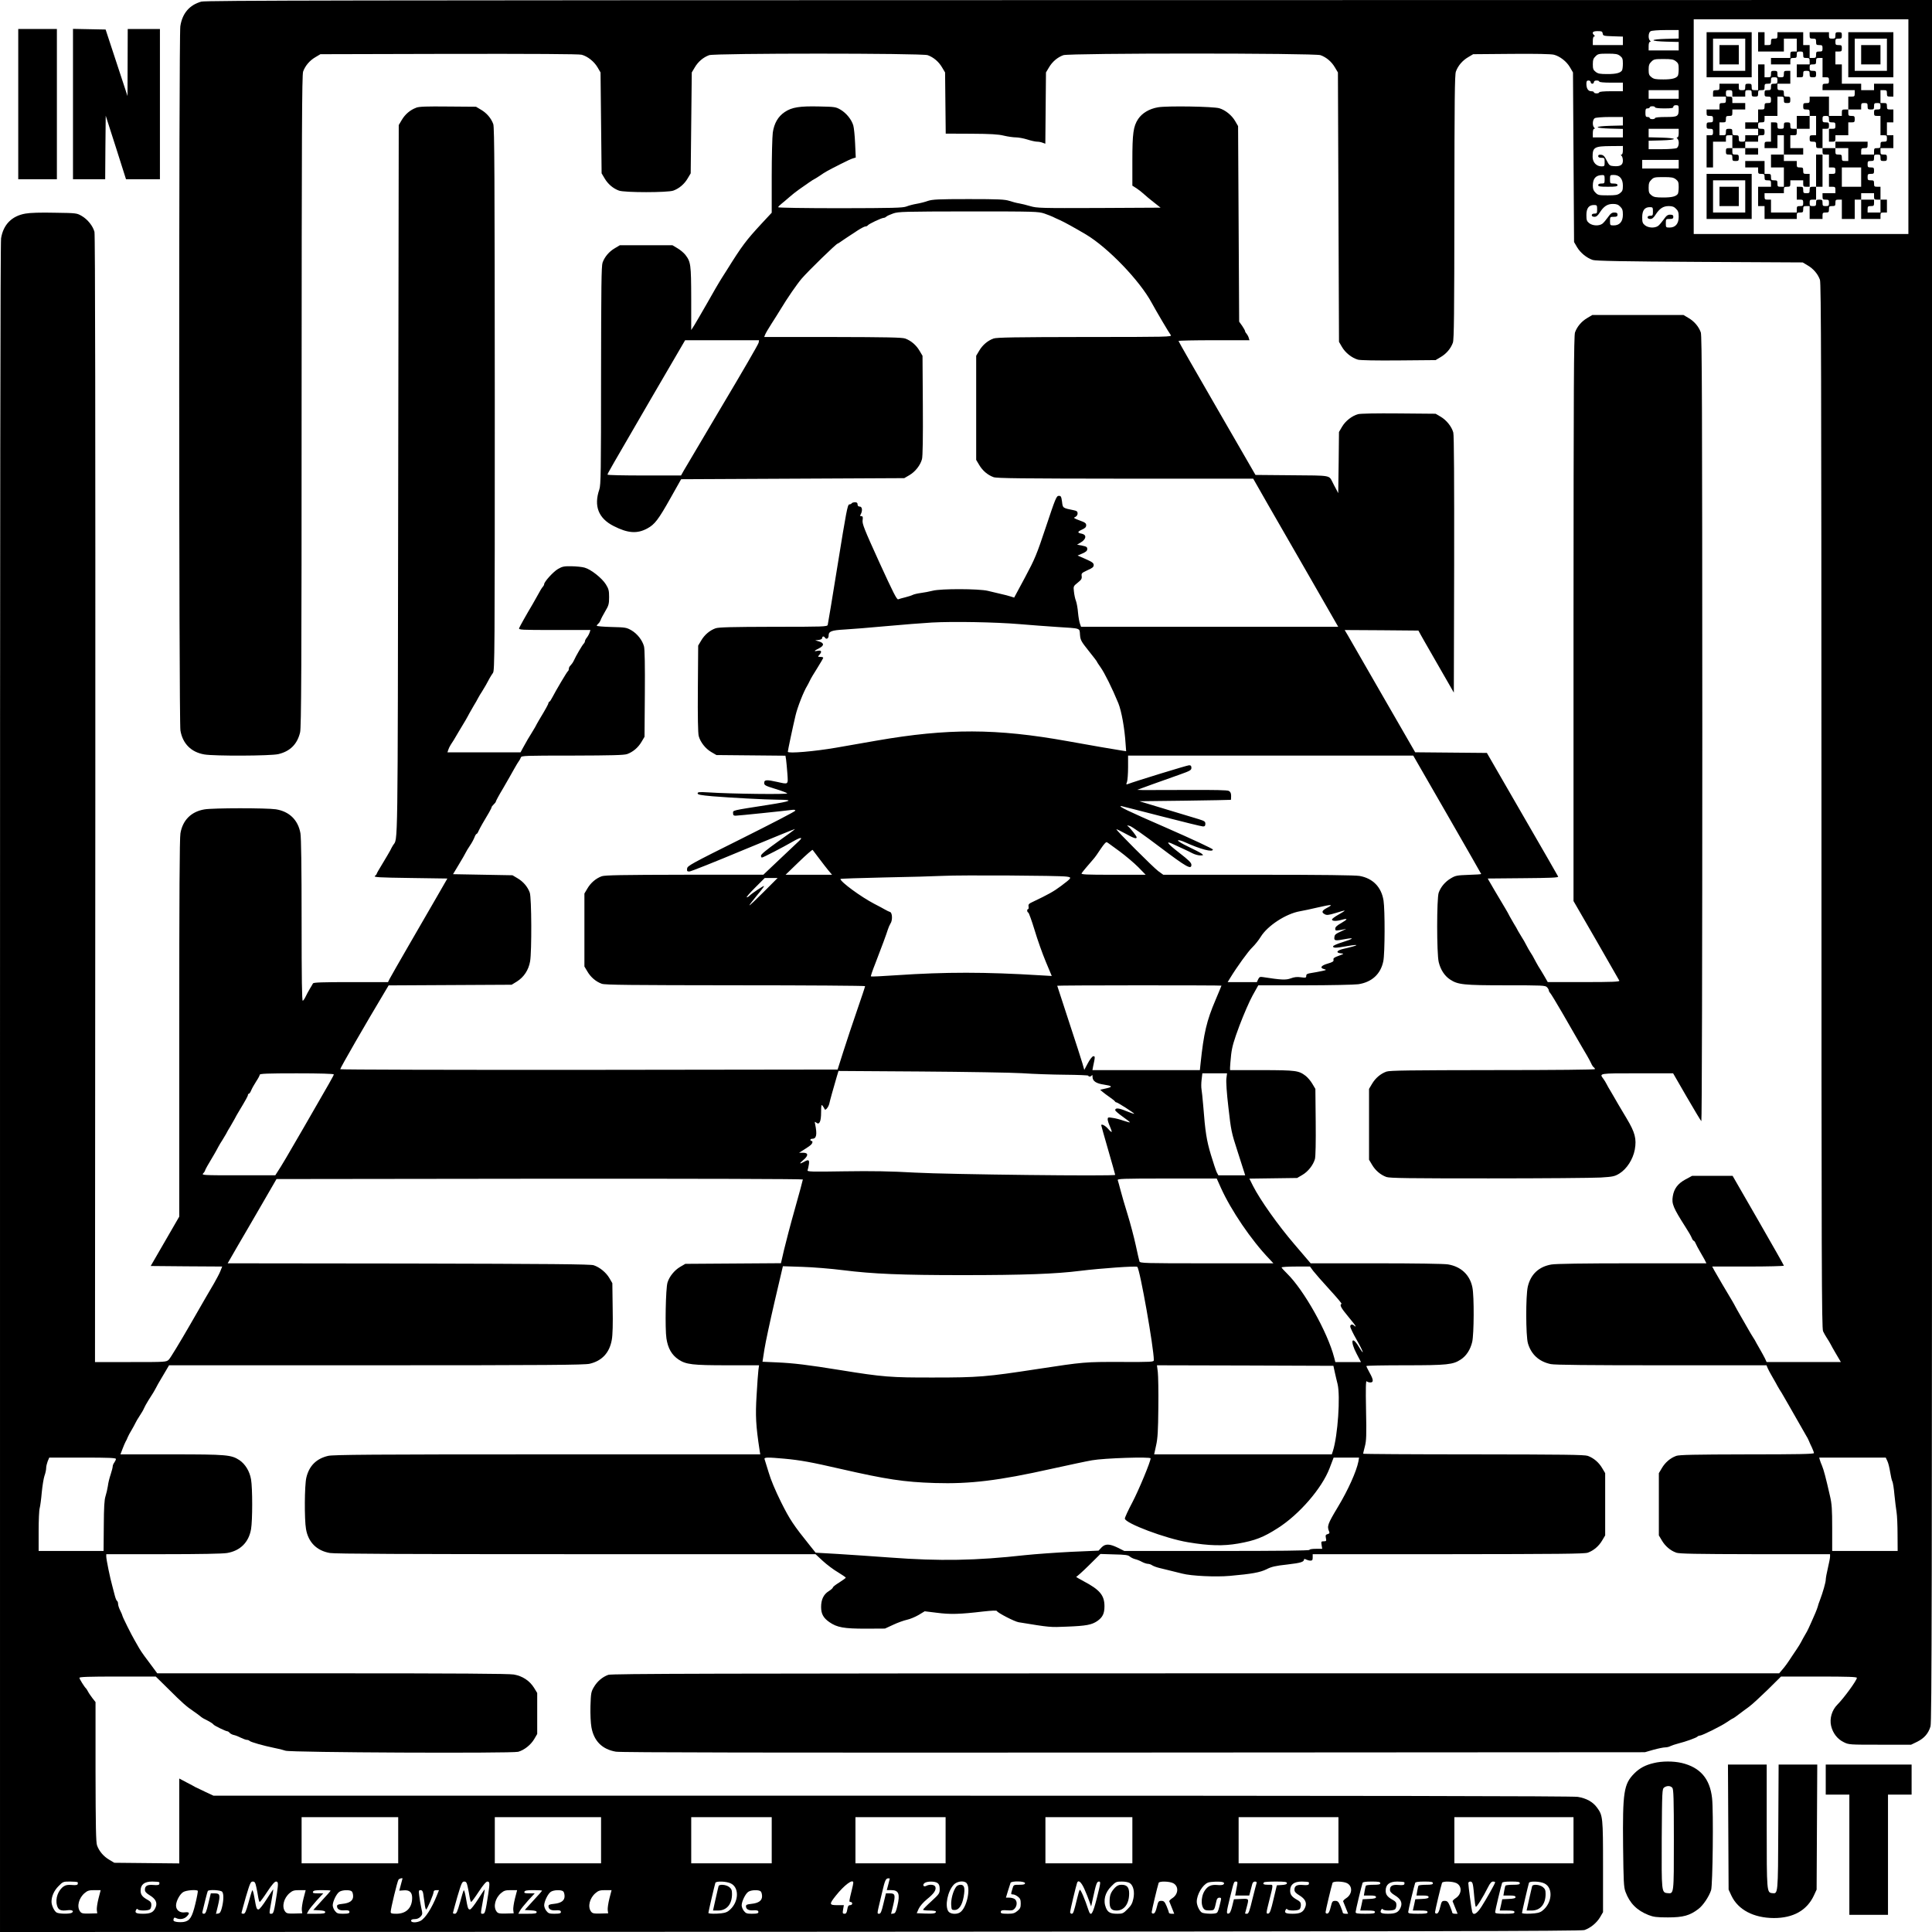 <?xml version="1.0" standalone="no"?>
<!DOCTYPE svg PUBLIC "-//W3C//DTD SVG 20010904//EN"
 "http://www.w3.org/TR/2001/REC-SVG-20010904/DTD/svg10.dtd">
<svg version="1.0" xmlns="http://www.w3.org/2000/svg"
 width="1800pt" height="1800pt" viewBox="0 0 1800 1800"
 preserveAspectRatio="xMidYMid meet">
<g transform="translate(0,1800) scale(0.1,-0.1)"
fill="#000000" stroke="none">
<path d="M1876 17985 c-111 -31 -178 -110 -196 -230 -14 -102 -14 -6477 1
-6561 21 -123 100 -202 223 -223 93 -16 616 -14 689 3 110 26 177 93 203 203
11 48 14 576 14 3088 1 2505 3 3037 14 3068 20 55 61 103 114 134 l47 28 1198
3 c786 1 1212 -1 1236 -8 56 -15 116 -63 148 -117 l28 -48 5 -470 5 -470 28
-47 c31 -53 79 -94 134 -114 53 -19 453 -19 506 0 55 20 103 61 134 114 l28
47 5 470 5 470 28 47 c31 53 79 94 134 114 56 19 1980 19 2036 0 55 -20 103
-61 134 -114 l28 -47 3 -285 3 -285 237 -1 c182 -1 253 -5 305 -18 38 -9 88
-16 112 -16 24 0 72 -9 107 -20 34 -11 75 -20 90 -20 15 0 38 -4 52 -10 l25
-9 3 332 3 332 28 47 c31 53 79 94 134 114 56 20 2340 20 2396 0 55 -20 103
-61 134 -114 l28 -47 5 -1255 5 -1255 28 -48 c32 -55 93 -102 149 -118 24 -6
165 -9 381 -7 l342 3 47 28 c53 31 94 79 114 134 11 31 13 267 14 1263 1 996
3 1232 14 1263 20 55 61 103 114 134 l47 28 357 3 c227 2 372 -1 396 -8 56
-15 117 -62 149 -117 l28 -48 5 -790 5 -790 28 -48 c31 -52 89 -100 146 -119
27 -9 278 -14 996 -18 l960 -5 47 -28 c53 -31 94 -79 114 -134 11 -32 13 -864
14 -4901 0 -4298 2 -4866 15 -4895 8 -18 24 -45 35 -62 11 -16 27 -43 36 -60
8 -16 26 -48 39 -70 13 -22 31 -52 40 -68 l16 -27 -346 0 -346 0 -15 33 c-9
17 -26 50 -39 72 -13 22 -31 54 -40 70 -8 17 -24 44 -35 60 -11 17 -27 44 -37
62 -10 18 -41 72 -69 120 -28 48 -54 95 -58 103 -4 8 -17 32 -29 52 -52 86
-144 243 -164 279 l-21 39 334 0 c184 0 334 4 334 8 0 4 -108 194 -239 422
l-239 415 -189 0 -188 0 -63 -34 c-70 -38 -106 -86 -117 -156 -12 -71 3 -106
120 -290 25 -38 50 -82 56 -97 6 -16 15 -28 19 -28 4 0 13 -12 19 -27 7 -16
23 -46 36 -68 13 -22 33 -57 44 -77 l19 -38 -691 0 c-455 0 -712 -4 -753 -11
-117 -20 -193 -91 -220 -206 -20 -86 -19 -457 1 -528 31 -105 104 -171 213
-194 36 -8 359 -11 1032 -11 l978 0 11 -27 c7 -16 23 -46 36 -68 13 -22 31
-53 40 -70 8 -16 23 -42 32 -57 10 -14 33 -53 51 -85 18 -32 37 -65 42 -73 5
-8 41 -71 80 -140 39 -69 75 -132 80 -140 6 -8 15 -26 21 -40 5 -14 19 -43 30
-66 10 -22 19 -46 19 -52 0 -9 -150 -12 -622 -12 -494 -1 -631 -4 -661 -14
-55 -20 -103 -61 -134 -114 l-28 -47 0 -290 0 -290 28 -47 c31 -53 79 -94 134
-114 30 -10 179 -13 736 -14 l697 0 0 -22 c0 -13 -9 -60 -20 -106 -11 -46 -20
-95 -20 -109 0 -25 -27 -119 -55 -193 -8 -19 -17 -46 -20 -60 -7 -24 -30 -80
-60 -145 -8 -16 -19 -41 -25 -55 -6 -14 -21 -43 -35 -65 -13 -22 -28 -50 -34
-62 -6 -12 -25 -44 -43 -70 -18 -27 -37 -56 -43 -64 -38 -59 -66 -98 -91 -126
l-28 -33 -5436 0 c-4514 -1 -5441 -3 -5473 -14 -55 -20 -103 -61 -134 -114
-26 -44 -28 -56 -32 -177 -2 -74 2 -159 9 -197 23 -129 100 -206 228 -228 49
-8 1377 -10 4827 -8 l4760 3 80 23 c44 12 93 22 108 22 16 0 38 5 50 12 12 6
45 17 72 24 72 18 168 53 179 64 6 6 16 10 24 10 20 0 201 90 254 127 26 18
50 33 53 33 3 0 28 17 55 38 27 20 70 53 97 72 26 19 103 90 172 157 l124 123
354 0 c267 0 353 -3 353 -12 0 -23 -121 -189 -182 -250 -51 -51 -74 -130 -58
-198 16 -68 59 -123 117 -151 47 -24 53 -24 338 -24 l290 0 58 28 c65 33 103
76 123 143 12 41 14 1179 14 8066 l0 8018 -8037 -1 c-6732 -1 -8046 -3 -8087
-14z m15904 -1165 l0 -1000 -1000 0 -1000 0 0 1000 0 1000 1000 0 1000 0 0
-1000z m-2140 860 l0 -39 -117 -3 c-70 -2 -118 -7 -118 -13 0 -6 48 -11 118
-13 l117 -3 0 -39 0 -40 -140 0 -140 0 0 40 c0 24 5 40 12 40 9 0 9 3 0 12
-18 18 -15 75 6 87 9 6 72 11 140 11 l122 0 0 -40z m-708 8 c3 -22 8 -23 96
-26 l92 -3 0 -39 0 -40 -140 0 -140 0 0 40 c0 24 5 40 12 40 9 0 9 3 0 12 -25
25 -13 38 32 38 39 0 45 -3 48 -22z m162 -209 c22 -17 26 -28 26 -72 0 -29 -4
-57 -8 -63 -16 -24 -55 -34 -135 -34 -70 0 -89 3 -111 21 -22 17 -26 28 -26
70 0 40 5 55 25 74 22 23 32 25 113 25 75 0 93 -3 116 -21z m520 -50 c22 -17
26 -28 26 -72 0 -29 -4 -57 -8 -63 -16 -24 -55 -34 -135 -34 -70 0 -89 3 -111
21 -22 17 -26 28 -26 70 0 40 5 55 25 74 22 23 32 25 113 25 75 0 93 -3 116
-21z m-794 -194 c0 -8 7 -15 15 -15 8 0 15 7 15 15 0 9 9 15 25 15 14 0 25 -4
25 -10 0 -6 43 -10 110 -10 l110 0 0 -40 0 -40 -110 0 c-67 0 -110 -4 -110
-10 0 -5 -11 -10 -25 -10 -14 0 -25 5 -25 10 0 6 -11 10 -25 10 -28 0 -45 25
-45 69 0 24 4 31 20 31 11 0 20 -7 20 -15z m820 -115 l0 -40 -140 0 -140 0 0
40 0 40 140 0 140 0 0 -40z m0 -136 c0 -69 -9 -74 -120 -74 -60 0 -100 -4
-100 -10 0 -5 -11 -10 -25 -10 -14 0 -25 5 -25 10 0 6 -9 10 -20 10 -17 0 -20
7 -20 40 0 33 3 40 20 40 11 0 20 5 20 10 0 6 11 10 25 10 14 0 25 -4 25 -10
0 -6 35 -10 85 -10 69 0 85 3 85 15 0 9 9 15 25 15 22 0 25 -4 25 -36z m-520
-114 l0 -39 -117 -3 c-70 -2 -118 -7 -118 -13 0 -6 48 -11 118 -13 l117 -3 0
-39 0 -40 -140 0 -140 0 0 40 c0 24 5 40 12 40 9 0 9 3 0 12 -18 18 -15 75 6
87 9 6 72 11 140 11 l122 0 0 -40z m520 -110 c0 -24 -5 -40 -12 -40 -9 0 -9
-3 0 -12 20 -20 15 -76 -7 -88 -11 -5 -74 -10 -140 -10 l-121 0 0 40 0 39 118
3 c69 2 117 7 117 13 0 6 -48 11 -117 13 l-118 3 0 39 0 40 140 0 140 0 0 -40z
m-520 -160 c0 -24 -5 -40 -12 -40 -9 0 -9 -3 0 -12 7 -7 12 -27 12 -45 0 -40
-24 -55 -83 -51 -39 3 -44 6 -68 53 -19 39 -31 51 -52 53 -19 2 -27 -1 -27
-12 0 -11 9 -16 30 -16 28 0 30 -2 30 -40 0 -38 -2 -40 -29 -40 -47 0 -82 37
-83 86 -1 92 16 102 170 103 l112 1 0 -40z m520 -130 l0 -40 -170 0 -170 0 0
40 0 40 170 0 170 0 0 -40z m-690 -140 c0 -38 -2 -40 -30 -40 -20 0 -30 -5
-30 -15 0 -12 17 -15 90 -15 73 0 90 3 90 15 0 10 -11 15 -35 15 -34 0 -35 1
-35 40 0 39 1 40 35 40 54 0 85 -36 85 -99 0 -42 -4 -53 -26 -70 -23 -18 -41
-21 -116 -21 -81 0 -91 2 -113 25 -19 18 -25 35 -25 65 0 67 27 98 88 99 19 1
22 -4 22 -39z m664 -1 c22 -17 26 -28 26 -72 0 -29 -4 -57 -8 -63 -16 -24 -55
-34 -135 -34 -70 0 -89 3 -111 21 -22 17 -26 28 -26 70 0 40 5 55 25 74 22 23
32 25 113 25 75 0 93 -3 116 -21z m-519 -254 c20 -19 25 -34 25 -75 0 -64 -30
-100 -85 -100 -34 0 -35 1 -35 40 0 39 1 40 35 40 28 0 35 4 35 20 0 15 -7 20
-30 20 -23 0 -35 -9 -60 -45 -17 -24 -40 -51 -52 -60 -32 -22 -90 -19 -122 6
-22 18 -26 28 -26 75 0 64 23 94 70 94 28 0 30 -2 30 -40 0 -36 -2 -40 -25
-40 -16 0 -25 -6 -25 -15 0 -9 9 -15 25 -15 18 0 31 11 49 39 37 58 71 81 123
81 33 0 50 -6 68 -25z m520 -20 c20 -19 25 -34 25 -75 0 -64 -30 -100 -85
-100 -34 0 -35 1 -35 40 0 39 1 40 35 40 28 0 35 4 35 20 0 15 -7 20 -30 20
-23 0 -35 -9 -60 -45 -17 -24 -40 -51 -52 -60 -32 -22 -90 -19 -122 6 -22 18
-26 28 -26 75 0 64 23 94 70 94 28 0 30 -2 30 -40 0 -36 -2 -40 -25 -40 -16 0
-25 -6 -25 -15 0 -9 9 -15 25 -15 18 0 31 11 49 39 37 58 71 81 123 81 33 0
50 -6 68 -25z m1969 -11667 c9 -18 20 -64 26 -102 6 -38 15 -77 20 -87 6 -9
15 -66 20 -126 6 -59 15 -133 20 -163 5 -30 9 -124 9 -207 l1 -153 -305 0
-305 0 0 211 c0 178 -3 227 -21 303 -38 168 -58 243 -74 281 -8 17 -16 40 -20
53 l-6 22 310 0 310 0 15 -32z"/>
<path d="M15900 17490 l0 -210 210 0 210 0 0 210 0 210 -210 0 -210 0 0 -210z
m360 0 l0 -150 -150 0 -150 0 0 150 0 150 150 0 150 0 0 -150z"/>
<path d="M16020 17490 l0 -90 90 0 90 0 0 90 0 90 -90 0 -90 0 0 -90z"/>
<path d="M16380 17610 l0 -90 120 0 120 0 0 60 0 60 60 0 60 0 0 -60 0 -60
-30 0 c-27 0 -30 -3 -30 -30 l0 -30 -90 0 -90 0 0 -30 0 -30 90 0 90 0 0 30
c0 27 3 30 30 30 27 0 30 3 30 30 0 27 3 30 30 30 27 0 30 -3 30 -30 0 -27 3
-30 30 -30 27 0 30 -3 30 -30 l0 -30 -60 0 -60 0 0 -60 0 -60 30 0 c27 0 30 3
30 30 0 27 3 30 30 30 27 0 30 -3 30 -30 0 -27 3 -30 30 -30 27 0 30 3 30 30
0 27 -3 30 -30 30 -27 0 -30 3 -30 30 0 27 3 30 30 30 27 0 30 3 30 30 0 27 3
30 30 30 l30 0 0 -90 0 -90 30 0 c27 0 30 -3 30 -30 0 -27 -3 -30 -30 -30 -27
0 -30 -3 -30 -30 l0 -30 150 0 150 0 0 -30 c0 -27 -3 -30 -30 -30 l-30 0 0
-60 0 -60 -30 0 c-27 0 -30 -3 -30 -30 l0 -30 -60 0 -60 0 0 90 0 90 -90 0
-90 0 0 -30 c0 -27 -3 -30 -30 -30 -27 0 -30 -3 -30 -30 0 -27 3 -30 30 -30
27 0 30 -3 30 -30 l0 -30 -60 0 -60 0 0 -60 0 -60 -30 0 c-27 0 -30 3 -30 30
0 27 -3 30 -30 30 -27 0 -30 -3 -30 -30 0 -27 -3 -30 -30 -30 -27 0 -30 3 -30
30 0 27 -3 30 -30 30 l-30 0 0 -90 0 -90 -30 0 c-27 0 -30 -3 -30 -30 l0 -30
60 0 60 0 0 60 0 60 30 0 30 0 0 -90 0 -90 -60 0 -60 0 0 -60 0 -60 60 0 60 0
0 -90 0 -90 -30 0 c-27 0 -30 3 -30 30 0 27 -3 30 -30 30 -27 0 -30 3 -30 30
0 27 -3 30 -30 30 l-30 0 0 60 0 60 -90 0 -90 0 0 -30 0 -30 60 0 60 0 0 -30
c0 -27 3 -30 30 -30 27 0 30 -3 30 -30 0 -27 3 -30 30 -30 27 0 30 -3 30 -30
l0 -30 -60 0 -60 0 0 -90 0 -90 30 0 30 0 0 -60 0 -60 150 0 150 0 0 30 c0 27
3 30 30 30 27 0 30 3 30 30 0 27 3 30 30 30 l30 0 0 -60 0 -60 60 0 60 0 0 30
c0 27 3 30 30 30 27 0 30 3 30 30 0 27 3 30 30 30 27 0 30 3 30 30 0 27 3 30
30 30 l30 0 0 -90 0 -90 60 0 60 0 0 90 0 90 30 0 30 0 0 -90 0 -90 90 0 90 0
0 30 c0 27 3 30 30 30 l30 0 0 60 0 60 -30 0 -30 0 0 60 0 60 -30 0 c-27 0
-30 3 -30 30 0 27 -3 30 -30 30 -27 0 -30 3 -30 30 0 27 3 30 30 30 27 0 30 3
30 30 0 27 -3 30 -30 30 -27 0 -30 3 -30 30 0 27 3 30 30 30 27 0 30 3 30 30
0 27 3 30 30 30 27 0 30 -3 30 -30 0 -27 3 -30 30 -30 27 0 30 3 30 30 0 27
-3 30 -30 30 -27 0 -30 3 -30 30 l0 30 60 0 60 0 0 60 0 60 -30 0 -30 0 0 60
0 60 30 0 30 0 0 60 0 60 -30 0 c-27 0 -30 3 -30 30 0 27 -3 30 -30 30 l-30 0
0 60 0 60 30 0 c27 0 30 -3 30 -30 0 -27 3 -30 30 -30 l30 0 0 60 0 60 -90 0
-90 0 0 -30 0 -30 -60 0 -60 0 0 30 0 30 -90 0 -90 0 0 90 0 90 -30 0 -30 0 0
60 0 60 30 0 c27 0 30 3 30 30 0 27 -3 30 -30 30 -27 0 -30 3 -30 30 0 27 3
30 30 30 27 0 30 3 30 30 0 27 -3 30 -30 30 -27 0 -30 -3 -30 -30 0 -27 -3
-30 -30 -30 -27 0 -30 3 -30 30 l0 30 -90 0 -90 0 0 -30 c0 -27 3 -30 30 -30
27 0 30 -3 30 -30 0 -27 3 -30 30 -30 27 0 30 -3 30 -30 0 -27 -3 -30 -30 -30
-27 0 -30 -3 -30 -30 0 -27 -3 -30 -30 -30 l-30 0 0 60 0 60 -30 0 -30 0 0 60
0 60 -120 0 -120 0 0 -30 c0 -27 -3 -30 -30 -30 -27 0 -30 -3 -30 -30 0 -27
-3 -30 -30 -30 l-30 0 0 60 0 60 -30 0 -30 0 0 -90z m1020 -600 c0 -27 3 -30
30 -30 27 0 30 3 30 30 0 27 3 30 30 30 27 0 30 -3 30 -30 0 -27 -3 -30 -30
-30 -27 0 -30 -3 -30 -30 0 -27 3 -30 30 -30 l30 0 0 -90 0 -90 30 0 c27 0 30
-3 30 -30 0 -27 -3 -30 -30 -30 -27 0 -30 -3 -30 -30 0 -27 -3 -30 -30 -30
-27 0 -30 -3 -30 -30 l0 -30 -60 0 -60 0 0 30 c0 27 3 30 30 30 27 0 30 3 30
30 l0 30 -150 0 -150 0 0 -30 0 -30 60 0 60 0 0 -60 0 -60 -30 0 c-27 0 -30 3
-30 30 0 27 -3 30 -30 30 -27 0 -30 3 -30 30 l0 30 -60 0 -60 0 0 -30 c0 -27
3 -30 30 -30 l30 0 0 -60 0 -60 30 0 c27 0 30 -3 30 -30 0 -27 -3 -30 -30 -30
l-30 0 0 -60 0 -60 30 0 c27 0 30 -3 30 -30 l0 -30 -60 0 -60 0 0 -30 c0 -27
3 -30 30 -30 27 0 30 -3 30 -30 0 -27 -3 -30 -30 -30 -27 0 -30 3 -30 30 0 27
-3 30 -30 30 -27 0 -30 -3 -30 -30 0 -27 -3 -30 -30 -30 -27 0 -30 3 -30 30 0
27 3 30 30 30 l30 0 0 60 0 60 -30 0 c-27 0 -30 -3 -30 -30 0 -27 -3 -30 -30
-30 -27 0 -30 3 -30 30 0 27 -3 30 -30 30 l-30 0 0 -60 0 -60 30 0 c27 0 30
-3 30 -30 0 -27 -3 -30 -30 -30 -27 0 -30 -3 -30 -30 l0 -30 -120 0 -120 0 0
60 0 60 -30 0 c-27 0 -30 3 -30 30 l0 30 90 0 90 0 0 30 c0 27 3 30 30 30 27
0 30 3 30 30 l0 30 60 0 60 0 0 -30 c0 -27 3 -30 30 -30 l30 0 0 60 0 60 -30
0 c-27 0 -30 3 -30 30 0 27 -3 30 -30 30 -27 0 -30 3 -30 30 l0 30 -60 0 -60
0 0 30 0 30 90 0 90 0 0 30 0 30 -60 0 -60 0 0 60 0 60 30 0 c27 0 30 3 30 30
l0 30 60 0 60 0 0 60 0 60 30 0 30 0 0 -90 0 -90 -30 0 c-27 0 -30 -3 -30 -30
0 -27 3 -30 30 -30 27 0 30 -3 30 -30 0 -27 3 -30 30 -30 l30 0 0 90 0 90 30
0 c27 0 30 3 30 30 0 27 -3 30 -30 30 -27 0 -30 3 -30 30 0 27 3 30 30 30 27
0 30 -3 30 -30 0 -27 3 -30 30 -30 27 0 30 -3 30 -30 0 -27 -3 -30 -30 -30
l-30 0 0 -60 0 -60 30 0 c27 0 30 3 30 30 l0 30 60 0 60 0 0 60 0 60 30 0 c27
0 30 3 30 30 0 27 -3 30 -30 30 -27 0 -30 3 -30 30 l0 30 60 0 60 0 0 30 c0
27 3 30 30 30 27 0 30 -3 30 -30z m-60 -660 l0 -90 -90 0 -90 0 0 90 0 90 90
0 90 0 0 -90z m120 -180 c0 -27 3 -30 30 -30 l30 0 0 -60 0 -60 -60 0 -60 0 0
30 c0 27 3 30 30 30 27 0 30 3 30 30 l0 30 -60 0 -60 0 0 30 0 30 60 0 60 0 0
-30z"/>
<path d="M16920 16410 l0 -150 30 0 30 0 0 150 0 150 -30 0 -30 0 0 -150z"/>
<path d="M17220 17490 l0 -210 210 0 210 0 0 210 0 210 -210 0 -210 0 0 -210z
m360 0 l0 -150 -150 0 -150 0 0 150 0 150 150 0 150 0 0 -150z"/>
<path d="M17340 17490 l0 -90 90 0 90 0 0 90 0 90 -90 0 -90 0 0 -90z"/>
<path d="M16380 17280 l0 -120 -30 0 c-27 0 -30 3 -30 30 0 27 -3 30 -30 30
-27 0 -30 -3 -30 -30 0 -27 -3 -30 -30 -30 -27 0 -30 3 -30 30 l0 30 -90 0
-90 0 0 -30 c0 -27 -3 -30 -30 -30 -27 0 -30 -3 -30 -30 l0 -30 60 0 60 0 0
-30 c0 -27 -3 -30 -30 -30 -27 0 -30 -3 -30 -30 l0 -30 -60 0 -60 0 0 -30 c0
-27 3 -30 30 -30 27 0 30 -3 30 -30 0 -27 -3 -30 -30 -30 -27 0 -30 -3 -30
-30 0 -27 3 -30 30 -30 27 0 30 -3 30 -30 0 -27 -3 -30 -30 -30 l-30 0 0 -150
0 -150 30 0 30 0 0 120 0 120 60 0 60 0 0 30 c0 27 3 30 30 30 l30 0 0 -60 0
-60 -30 0 c-27 0 -30 -3 -30 -30 0 -27 3 -30 30 -30 27 0 30 -3 30 -30 0 -27
3 -30 30 -30 27 0 30 3 30 30 0 27 -3 30 -30 30 -27 0 -30 3 -30 30 l0 30 60
0 60 0 0 -30 0 -30 60 0 60 0 0 30 0 30 -60 0 -60 0 0 30 0 30 60 0 60 0 0 30
c0 27 3 30 30 30 27 0 30 3 30 30 0 27 -3 30 -30 30 -27 0 -30 3 -30 30 0 27
3 30 30 30 27 0 30 3 30 30 l0 30 60 0 60 0 0 90 0 90 30 0 c27 0 30 -3 30
-30 0 -27 3 -30 30 -30 27 0 30 3 30 30 0 27 -3 30 -30 30 -27 0 -30 3 -30 30
0 27 -3 30 -30 30 -27 0 -30 3 -30 30 l0 30 60 0 60 0 0 60 0 60 -30 0 c-27 0
-30 -3 -30 -30 0 -27 -3 -30 -30 -30 -27 0 -30 3 -30 30 0 27 -3 30 -30 30
-27 0 -30 -3 -30 -30 0 -27 -3 -30 -30 -30 l-30 0 0 60 0 60 -30 0 -30 0 0
-120z m180 -30 c0 -27 -3 -30 -30 -30 -27 0 -30 -3 -30 -30 0 -27 -3 -30 -30
-30 -27 0 -30 -3 -30 -30 0 -27 3 -30 30 -30 27 0 30 -3 30 -30 0 -27 -3 -30
-30 -30 -27 0 -30 -3 -30 -30 0 -27 -3 -30 -30 -30 l-30 0 0 -60 0 -60 -60 0
-60 0 0 -30 0 -30 60 0 60 0 0 -30 0 -30 -60 0 -60 0 0 -30 c0 -27 -3 -30 -30
-30 -27 0 -30 3 -30 30 0 27 -3 30 -30 30 -27 0 -30 3 -30 30 0 27 -3 30 -30
30 -27 0 -30 -3 -30 -30 0 -27 -3 -30 -30 -30 l-30 0 0 60 0 60 30 0 c27 0 30
3 30 30 0 27 3 30 30 30 27 0 30 3 30 30 l0 30 60 0 60 0 0 30 0 30 -60 0 -60
0 0 30 c0 27 -3 30 -30 30 -27 0 -30 3 -30 30 0 27 3 30 30 30 27 0 30 -3 30
-30 l0 -30 60 0 60 0 0 30 c0 27 3 30 30 30 27 0 30 -3 30 -30 0 -27 3 -30 30
-30 27 0 30 3 30 30 0 27 3 30 30 30 27 0 30 3 30 30 0 27 3 30 30 30 27 0 30
3 30 30 0 27 3 30 30 30 27 0 30 -3 30 -30z"/>
<path d="M15900 16170 l0 -210 210 0 210 0 0 210 0 210 -210 0 -210 0 0 -210z
m360 0 l0 -150 -150 0 -150 0 0 150 0 150 150 0 150 0 0 -150z"/>
<path d="M16020 16170 l0 -90 90 0 90 0 0 90 0 90 -90 0 -90 0 0 -90z"/>
<path d="M170 17030 l0 -700 180 0 180 0 0 700 0 700 -180 0 -180 0 0 -700z"/>
<path d="M680 17030 l0 -700 150 0 150 0 2 296 3 296 95 -296 94 -296 158 0
158 0 0 700 0 700 -150 0 -150 0 -1 -312 -1 -313 -102 310 -102 310 -152 3
-152 3 0 -701z"/>
<path d="M3877 16996 c-55 -20 -103 -61 -134 -114 l-28 -47 -5 -3320 c-5
-3546 -2 -3317 -48 -3390 -7 -11 -19 -33 -27 -50 -9 -16 -40 -70 -70 -119 -30
-49 -55 -92 -55 -96 0 -4 -7 -14 -17 -21 -14 -12 35 -15 329 -19 l346 -5 -92
-160 c-51 -88 -169 -292 -262 -453 -93 -161 -176 -306 -184 -322 l-15 -30
-346 0 c-267 0 -348 -3 -353 -12 -4 -7 -17 -31 -31 -53 -13 -22 -30 -54 -38
-71 -8 -17 -20 -35 -26 -38 -8 -5 -11 200 -11 745 0 507 -4 773 -11 816 -22
123 -103 203 -229 223 -87 13 -586 13 -666 -1 -123 -21 -202 -100 -223 -223
-8 -44 -11 -591 -11 -1817 l0 -1754 -133 -230 -133 -230 333 -3 333 -2 -17
-43 c-9 -23 -36 -73 -58 -112 -23 -38 -122 -209 -220 -380 -98 -170 -189 -320
-202 -332 -24 -23 -25 -23 -356 -23 l-332 0 3 5246 c1 3471 -1 5259 -8 5284
-15 55 -63 115 -117 147 -48 28 -49 28 -253 31 -130 3 -230 0 -273 -8 -127
-22 -206 -102 -227 -230 -7 -44 -10 -2568 -10 -7923 l0 -7857 7363 2 c5883 3
7369 6 7398 16 57 19 115 67 146 119 l28 48 0 425 c0 460 -2 475 -55 548 -39
54 -100 88 -180 101 -45 8 -2020 11 -6388 11 l-6323 0 -77 36 c-42 20 -84 40
-92 44 -8 5 -45 25 -82 44 l-68 36 0 -395 0 -396 -302 3 -303 3 -47 28 c-53
31 -94 79 -114 134 -10 30 -13 171 -14 687 l0 648 -29 37 c-15 20 -34 47 -41
61 -7 14 -16 27 -19 30 -14 12 -61 87 -61 98 0 9 86 12 356 12 l355 0 119
-117 c125 -125 170 -165 235 -208 22 -15 49 -35 60 -44 11 -10 31 -23 45 -29
44 -22 73 -40 79 -49 7 -11 115 -63 129 -63 5 0 15 -6 21 -14 7 -8 25 -18 41
-21 15 -3 45 -15 66 -26 21 -10 45 -19 54 -19 9 0 20 -4 26 -10 11 -11 127
-44 229 -65 39 -7 86 -19 105 -26 47 -17 2107 -26 2168 -10 56 16 116 63 149
118 l28 48 0 191 0 191 -30 49 c-41 65 -107 109 -188 123 -45 8 -542 11 -1693
11 l-1629 0 -45 61 c-25 33 -59 79 -76 102 -17 23 -39 56 -48 72 -9 17 -27 48
-40 70 -31 52 -116 223 -116 233 0 4 -9 25 -20 47 -11 22 -20 49 -20 62 0 12
-4 25 -10 28 -5 3 -14 25 -20 48 -6 23 -17 65 -24 92 -20 70 -56 246 -56 273
l0 22 532 0 c340 0 554 4 594 11 123 21 202 100 223 223 14 81 14 381 0 462
-13 77 -54 143 -108 180 -77 50 -116 54 -633 54 l-476 0 19 50 c10 28 24 58
29 68 6 9 15 28 20 42 6 14 21 43 35 65 13 22 29 51 35 64 6 13 24 45 41 70
17 25 35 56 40 69 5 13 24 47 42 76 18 28 38 60 45 71 7 11 19 34 28 50 8 17
25 46 37 66 12 20 36 60 52 88 l30 51 1930 0 c1588 0 1940 3 1988 14 116 27
186 103 207 224 8 43 11 151 8 297 l-3 230 -28 48 c-31 52 -89 100 -146 119
-28 10 -412 13 -1723 16 l-1687 2 91 158 c51 86 153 263 228 392 l136 235
2452 3 c1473 1 2452 -2 2452 -7 0 -5 -33 -128 -74 -273 -41 -144 -86 -318
-102 -385 l-28 -122 -445 -3 -446 -3 -48 -28 c-53 -31 -101 -90 -118 -146 -17
-53 -24 -431 -10 -521 14 -92 49 -153 112 -196 71 -47 129 -54 457 -54 l294 0
-6 -43 c-3 -23 -11 -129 -17 -236 -12 -191 -7 -284 28 -513 l6 -38 -1984 0
c-1633 0 -1994 -3 -2042 -14 -110 -26 -177 -93 -203 -203 -17 -71 -19 -389 -3
-479 21 -123 100 -202 223 -223 44 -8 723 -11 2293 -11 l2231 0 68 -63 c38
-35 102 -83 142 -106 39 -24 72 -46 72 -50 0 -3 -27 -23 -60 -44 -33 -20 -60
-41 -60 -47 0 -5 -17 -21 -38 -34 -49 -30 -72 -79 -72 -148 0 -64 21 -102 77
-141 72 -50 137 -61 338 -61 l180 1 76 35 c42 20 101 41 129 47 29 6 78 27
109 45 l56 34 115 -14 c123 -16 210 -14 430 12 82 9 126 11 128 4 6 -16 164
-98 202 -104 294 -48 292 -48 450 -41 182 7 231 17 283 52 50 35 67 70 67 138
0 102 -44 154 -194 233 -44 23 -75 42 -69 42 6 0 59 48 118 106 l107 106 128
-4 c102 -2 132 -6 146 -20 11 -9 33 -20 49 -24 17 -4 46 -15 65 -26 19 -10 44
-18 55 -18 11 0 29 -6 40 -14 11 -7 40 -18 65 -24 25 -6 74 -18 110 -27 36 -9
83 -20 105 -26 83 -22 313 -33 444 -21 204 18 281 32 342 62 44 23 83 32 194
44 128 15 154 24 155 49 0 4 9 3 19 -3 11 -5 29 -10 40 -10 17 0 21 6 21 30
l0 30 1263 0 c1028 1 1269 3 1300 14 55 20 103 61 134 114 l28 47 0 290 0 290
-28 47 c-31 53 -79 94 -134 114 -31 11 -233 13 -1065 14 -566 0 -1028 3 -1028
6 0 3 7 34 16 68 14 52 16 103 11 340 -4 203 -2 275 6 267 6 -6 21 -11 34 -11
32 0 30 25 -7 91 -16 30 -30 57 -30 62 0 4 163 7 363 7 393 0 444 6 517 54 52
34 89 92 106 163 17 73 19 426 2 508 -23 117 -106 195 -228 215 -39 6 -304 10
-672 10 l-607 0 -152 178 c-152 177 -319 413 -385 543 l-34 68 223 3 222 3 48
28 c55 32 102 93 118 149 6 25 9 153 7 346 l-3 307 -28 47 c-15 26 -43 59 -62
74 -66 50 -88 53 -407 54 l-298 0 0 25 c0 14 5 67 10 118 9 75 24 128 79 275
38 100 92 225 121 277 l53 95 431 0 c237 0 463 5 501 10 126 19 209 95 233
215 15 73 16 476 2 565 -20 126 -100 207 -223 229 -43 7 -343 11 -946 11
l-883 0 -47 34 c-48 36 -396 384 -390 390 2 2 39 -16 83 -40 77 -43 106 -53
106 -35 0 10 -55 81 -78 100 -15 12 -14 13 13 6 17 -3 143 -92 280 -196 252
-190 295 -214 295 -166 0 19 -26 44 -115 113 -113 87 -133 117 -51 77 23 -11
64 -30 91 -42 28 -13 67 -31 87 -42 20 -10 52 -19 70 -19 32 1 32 1 13 17 -11
8 -66 37 -123 64 -57 27 -100 53 -97 59 3 5 30 -1 63 -16 147 -67 262 -97 262
-69 0 7 -186 94 -430 201 -368 160 -458 204 -424 204 3 0 171 -43 373 -95 202
-52 377 -95 389 -95 17 0 22 6 22 25 0 21 -8 26 -62 43 -35 10 -173 52 -308
93 l-245 74 425 5 c234 3 426 7 428 8 1 1 2 18 2 37 0 25 -6 37 -21 46 -15 8
-129 10 -383 9 -198 -1 -386 -1 -416 -1 l-55 2 145 53 c80 28 193 69 253 90
96 34 107 41 107 62 0 18 -5 24 -22 24 -17 0 -503 -149 -573 -176 -13 -5 -14
-2 -5 21 5 14 10 76 10 136 l0 109 1328 0 1329 0 316 -549 c174 -303 317 -552
317 -554 0 -3 -53 -6 -117 -8 -107 -4 -122 -6 -165 -32 -53 -31 -94 -79 -114
-134 -19 -54 -19 -565 0 -646 17 -71 54 -129 106 -163 73 -48 123 -54 521 -54
342 0 367 -1 382 -18 10 -10 17 -24 17 -30 0 -6 6 -17 13 -24 7 -7 58 -91 113
-186 54 -95 109 -190 121 -210 11 -20 28 -49 37 -64 9 -16 23 -40 32 -55 9
-16 27 -46 40 -68 13 -22 30 -54 38 -71 7 -17 19 -35 25 -38 6 -4 11 -11 11
-17 0 -5 -364 -9 -952 -9 -770 -1 -960 -3 -991 -14 -55 -20 -103 -61 -134
-114 l-28 -47 0 -330 0 -330 28 -47 c31 -53 79 -94 134 -114 31 -11 214 -13
953 -13 503 0 972 4 1042 8 116 7 132 11 175 37 70 43 127 133 144 223 18 101
2 160 -75 289 -73 122 -101 170 -116 197 -6 11 -22 38 -35 60 -14 22 -30 51
-37 65 -7 14 -20 36 -30 49 -39 52 -44 51 316 51 l334 0 127 -220 c70 -121
131 -222 136 -226 5 -3 9 1457 9 3653 -1 3030 -3 3664 -14 3696 -20 55 -61
103 -114 134 l-47 28 -425 0 -425 0 -47 -28 c-53 -31 -94 -79 -114 -134 -11
-31 -13 -497 -14 -2668 l0 -2630 211 -365 c116 -201 213 -371 216 -377 4 -10
-66 -13 -331 -13 l-336 0 -32 56 c-18 31 -43 72 -56 92 -12 21 -29 51 -37 67
-8 17 -24 44 -35 60 -11 17 -29 48 -40 70 -11 22 -29 54 -40 70 -11 17 -27 44
-36 60 -8 17 -26 48 -40 70 -13 22 -31 54 -40 70 -8 17 -25 47 -37 67 -77 129
-144 242 -154 261 l-12 22 330 3 c258 2 330 5 326 15 -3 6 -153 269 -335 582
l-329 570 -334 3 -334 3 -298 517 c-164 284 -311 541 -328 570 l-31 52 344 -2
343 -3 22 -40 c12 -22 28 -50 35 -62 7 -12 46 -80 86 -150 40 -70 77 -135 82
-143 5 -8 31 -53 57 -99 l48 -84 3 1193 c1 773 -1 1206 -8 1230 -15 55 -63
115 -117 147 l-48 28 -342 3 c-216 2 -357 -1 -381 -7 -56 -16 -117 -63 -149
-118 l-28 -48 -3 -285 -4 -285 -18 35 c-11 19 -26 49 -34 65 -36 69 -9 64
-381 67 l-338 3 -358 620 c-197 341 -359 623 -359 628 0 4 149 7 331 7 l330 0
-7 23 c-3 12 -13 29 -20 38 -8 8 -14 19 -14 24 0 5 -12 27 -27 49 l-28 39 -5
911 -5 911 -28 48 c-31 53 -90 101 -146 118 -53 17 -490 24 -573 9 -81 -14
-147 -54 -184 -109 -45 -68 -54 -133 -54 -388 l0 -233 38 -24 c20 -13 51 -37
69 -54 17 -16 59 -51 94 -78 l62 -49 -574 -3 c-542 -2 -577 -1 -639 17 -36 11
-83 22 -105 26 -22 3 -62 14 -90 23 -43 14 -97 17 -380 17 -285 0 -337 -3
-380 -17 -27 -10 -75 -22 -105 -27 -30 -5 -73 -16 -95 -25 -34 -13 -122 -15
-617 -16 -327 0 -578 4 -578 9 0 5 15 20 33 34 17 14 50 41 72 61 22 20 63 52
90 71 28 19 69 48 93 65 23 16 45 30 47 30 2 0 26 15 52 32 55 38 70 46 196
110 50 26 103 50 116 53 l24 7 -6 132 c-3 72 -11 147 -17 167 -16 55 -64 114
-117 146 -46 27 -54 28 -203 31 -180 4 -252 -7 -319 -52 -62 -42 -98 -104
-111 -191 -5 -38 -10 -222 -10 -408 l0 -339 -94 -101 c-146 -158 -181 -204
-327 -438 -30 -47 -60 -94 -66 -105 -7 -10 -56 -95 -109 -189 -53 -93 -110
-190 -125 -215 l-29 -45 0 295 c-1 317 -4 339 -54 405 -15 19 -48 47 -74 62
l-47 28 -245 0 -245 0 -47 -28 c-53 -31 -94 -79 -114 -134 -11 -31 -13 -232
-14 -1053 0 -893 -2 -1020 -16 -1060 -53 -154 -9 -269 133 -341 133 -68 220
-74 315 -22 68 37 102 81 216 284 l98 174 1039 5 1040 5 48 28 c55 32 102 93
117 149 7 24 10 204 8 500 l-3 463 -28 47 c-31 53 -79 94 -134 114 -30 10
-169 13 -675 14 l-638 0 9 23 c5 13 31 57 58 99 26 41 64 100 83 132 68 113
157 241 200 291 63 73 322 325 334 325 3 0 26 15 51 33 26 17 54 37 63 42 10
6 42 27 73 48 31 20 63 37 72 37 9 0 19 5 22 10 8 13 129 70 148 70 7 0 18 5
24 11 7 7 36 20 65 30 49 17 99 18 701 19 625 0 650 -1 708 -20 33 -12 68 -25
77 -30 9 -5 40 -19 67 -31 41 -18 145 -76 243 -134 206 -123 502 -431 613
-638 40 -74 164 -284 177 -299 14 -17 -25 -18 -799 -18 -654 -1 -821 -4 -852
-14 -55 -20 -103 -61 -134 -114 l-28 -47 0 -485 0 -485 28 -47 c31 -53 79 -94
134 -114 31 -11 260 -13 1228 -14 l1191 0 134 -235 c74 -129 253 -440 397
-690 l261 -455 -1198 0 -1198 0 -10 28 c-6 15 -14 61 -18 102 -3 41 -12 91
-19 110 -8 19 -16 58 -19 86 -6 51 -6 52 35 85 34 27 40 37 37 61 -4 26 0 30
54 55 46 20 58 30 58 48 0 19 -14 29 -75 56 l-75 33 45 19 c34 15 45 25 45 42
0 18 -8 23 -47 31 l-48 9 38 23 c49 31 52 69 7 79 -44 8 -44 18 0 38 30 13 40
24 40 41 0 19 -11 27 -62 45 -54 20 -59 24 -40 32 13 6 22 19 22 33 0 17 -7
24 -32 29 -108 22 -106 20 -113 80 -7 49 -10 55 -30 55 -22 0 -31 -22 -119
-286 -88 -264 -103 -300 -196 -474 l-101 -188 -32 10 c-18 6 -59 17 -92 24
-33 8 -88 21 -122 29 -84 20 -436 21 -513 1 -30 -8 -80 -17 -110 -21 -30 -4
-64 -12 -74 -17 -11 -6 -42 -16 -70 -23 -28 -7 -58 -15 -67 -19 -13 -6 -46 60
-177 346 -140 308 -160 358 -155 391 4 30 2 37 -11 37 -13 0 -15 4 -6 19 18
34 13 71 -10 71 -13 0 -20 7 -20 20 0 15 -7 20 -24 20 -14 0 -28 -4 -31 -10
-3 -5 -14 -10 -23 -10 -15 0 -29 -76 -106 -553 -49 -303 -91 -560 -94 -569 -4
-17 -37 -18 -506 -18 -392 -1 -509 -4 -539 -14 -55 -20 -103 -61 -134 -114
l-28 -47 -3 -402 c-2 -257 1 -417 8 -441 15 -56 62 -117 117 -149 l48 -28 322
-3 321 -3 6 -37 c3 -20 8 -79 12 -129 7 -107 13 -102 -96 -78 -98 22 -120 20
-120 -9 0 -22 9 -27 103 -56 56 -17 107 -36 112 -42 10 -11 -523 -5 -732 9
-88 5 -103 4 -103 -9 0 -12 27 -17 138 -27 172 -14 489 -31 607 -32 157 -1
135 -13 -87 -48 -347 -54 -328 -50 -328 -77 0 -19 5 -24 24 -24 23 0 458 45
524 54 21 3 32 1 32 -7 0 -7 -227 -124 -503 -262 -468 -233 -502 -252 -505
-277 -3 -24 0 -28 21 -28 13 0 239 90 502 200 264 109 480 198 482 196 2 -2
-69 -54 -157 -116 -107 -76 -160 -120 -160 -132 0 -10 4 -18 9 -18 11 0 198
97 286 148 75 44 103 46 57 4 -15 -15 -96 -91 -179 -169 l-151 -143 -734 0
c-586 -1 -741 -4 -771 -14 -55 -20 -103 -61 -134 -114 l-28 -47 0 -340 0 -340
28 -47 c31 -53 79 -94 134 -114 31 -11 263 -13 1246 -14 664 0 1207 -4 1207
-8 0 -5 -33 -105 -74 -223 -41 -118 -98 -290 -128 -384 l-54 -170 -2317 -3
c-1274 -1 -2317 2 -2317 6 0 12 233 417 417 724 l34 57 573 3 573 3 49 30 c65
41 109 107 123 188 16 94 14 591 -3 640 -20 55 -61 103 -114 134 l-47 28 -277
5 -277 5 54 90 c30 50 59 99 64 111 5 11 23 41 40 66 18 26 36 61 42 77 6 17
15 31 19 31 4 0 13 12 19 28 7 15 22 43 34 64 55 91 87 148 87 156 0 5 9 17
20 27 11 10 20 22 20 27 0 5 30 61 68 124 37 64 83 144 102 179 19 34 40 69
46 76 6 8 14 22 17 32 6 16 38 17 479 17 369 1 481 4 511 14 55 20 103 61 134
114 l28 47 3 402 c2 257 -1 417 -8 441 -15 56 -62 117 -117 149 -45 26 -56 28
-185 31 -76 2 -138 7 -138 12 0 4 7 13 15 20 8 6 17 21 21 32 3 11 22 47 42
81 33 55 37 69 37 133 0 61 -4 77 -30 119 -36 58 -139 140 -198 156 -23 7 -78
12 -122 13 -70 1 -86 -2 -127 -26 -44 -26 -128 -119 -128 -141 0 -6 -6 -18
-14 -26 -8 -9 -27 -40 -42 -69 -16 -29 -38 -68 -49 -87 -66 -111 -122 -212
-128 -227 -6 -17 14 -18 329 -18 l335 0 -7 -22 c-4 -13 -15 -34 -25 -47 -11
-13 -19 -29 -19 -35 0 -7 -5 -17 -12 -24 -13 -13 -70 -109 -92 -158 -8 -17
-22 -36 -30 -44 -9 -7 -16 -21 -16 -31 0 -10 -4 -20 -9 -23 -9 -6 -112 -180
-145 -244 -10 -20 -22 -38 -27 -40 -5 -2 -9 -8 -9 -13 0 -8 -24 -53 -87 -157
-12 -21 -29 -50 -37 -67 -9 -16 -25 -43 -36 -60 -20 -31 -39 -63 -78 -134
l-22 -41 -341 0 -340 0 7 22 c4 13 14 34 23 48 9 14 22 34 29 45 6 11 29 49
49 83 21 35 48 80 60 100 12 21 29 51 37 67 9 17 27 48 40 70 14 22 32 54 40
70 9 17 25 44 36 60 11 17 27 44 36 60 30 57 49 90 67 115 16 23 17 165 17
2550 -1 2083 -3 2532 -14 2563 -20 55 -61 103 -114 134 l-47 28 -260 2 c-200
2 -269 0 -298 -11z m3191 -2189 c-2 -13 -155 -277 -340 -587 -184 -311 -346
-584 -359 -607 l-24 -43 -342 0 c-189 0 -343 3 -343 8 0 10 23 49 404 705
l319 547 345 0 344 0 -4 -23z m2432 -2622 c96 -8 252 -20 345 -26 230 -15 212
-8 217 -73 4 -50 11 -62 81 -150 42 -52 77 -98 77 -101 0 -3 16 -27 35 -54 35
-49 107 -193 164 -332 30 -74 59 -235 68 -381 l5 -67 -39 6 c-61 9 -292 49
-508 88 -662 119 -1115 120 -1777 5 -95 -17 -265 -46 -378 -66 -202 -35 -450
-56 -450 -38 0 13 47 234 72 339 18 77 76 224 108 275 5 8 16 29 24 46 7 17
39 71 70 119 31 49 56 93 56 97 0 4 -12 8 -27 8 -25 0 -25 1 -10 18 27 30 21
45 -13 39 -41 -9 -38 -1 11 23 49 25 49 49 -1 64 l-35 10 33 4 c19 2 32 9 32
18 0 16 16 19 25 4 13 -21 35 -10 35 18 0 40 26 50 150 57 58 3 230 17 382 31
152 14 346 29 430 34 196 11 593 4 818 -15z m930 -2116 c58 -43 136 -109 175
-148 l69 -71 -302 0 c-255 0 -302 2 -295 14 8 13 61 76 110 132 13 14 43 56
68 95 30 45 50 67 58 62 7 -3 59 -42 117 -84z m-2797 -69 c31 -41 70 -92 87
-112 l32 -38 -216 0 -217 0 123 119 c68 66 126 116 129 113 3 -4 31 -41 62
-82z m2303 -167 c53 -7 51 -11 -50 -87 -66 -50 -124 -82 -259 -146 -42 -19
-48 -26 -44 -46 2 -13 0 -24 -4 -24 -13 0 -11 -28 1 -32 6 -2 32 -75 59 -163
26 -88 73 -220 104 -294 l56 -134 -102 6 c-519 32 -887 32 -1345 1 -128 -9
-235 -14 -238 -11 -3 2 16 58 42 123 62 160 103 272 116 314 6 19 17 44 24 55
21 29 18 101 -3 108 -10 3 -31 13 -48 23 -30 17 -41 23 -101 54 -124 65 -314
204 -314 231 0 3 183 9 408 14 224 4 472 11 552 15 157 8 1075 3 1146 -7z
m-2821 -143 c-71 -71 -131 -128 -133 -125 -2 2 29 42 68 90 40 47 71 88 68 90
-4 5 -113 -68 -136 -91 -7 -8 -19 -14 -25 -14 -6 0 29 41 78 90 l90 90 60 0
60 0 -130 -130z m5253 -146 c-53 -27 -60 -44 -25 -62 18 -10 36 -8 102 12 43
14 81 24 83 22 2 -2 -24 -19 -57 -37 -34 -19 -61 -39 -61 -46 0 -16 41 -17 93
-2 58 16 55 5 -7 -31 -40 -22 -56 -38 -56 -52 0 -18 4 -20 39 -14 22 3 48 8
58 11 10 3 -2 -4 -27 -15 -71 -33 -75 -36 -78 -64 -4 -31 9 -33 102 -15 89 16
78 3 -23 -28 -52 -16 -91 -33 -91 -40 0 -17 26 -16 129 2 134 23 111 7 -36
-26 -59 -14 -71 -36 -20 -41 31 -3 31 -4 -21 -23 -42 -15 -52 -23 -48 -37 3
-15 -7 -22 -55 -36 -63 -18 -76 -41 -29 -52 21 -6 18 -8 -25 -17 -27 -6 -71
-14 -97 -18 -39 -6 -48 -11 -48 -27 0 -18 -5 -19 -50 -13 -36 5 -62 2 -94 -10
-45 -17 -88 -15 -262 12 -25 4 -32 0 -42 -21 l-12 -26 -136 0 -136 0 23 38
c64 105 169 250 207 286 24 23 59 67 78 98 63 103 234 215 365 238 35 6 109
22 164 35 131 30 151 30 93 -1z m-988 -727 c0 -2 -25 -62 -55 -133 -83 -194
-110 -309 -140 -596 l-6 -58 -501 0 -500 0 6 33 c20 91 20 99 1 96 -10 -2 -32
-31 -50 -65 l-33 -62 -17 60 c-9 32 -66 208 -126 390 -60 182 -109 333 -109
334 0 2 344 4 765 4 421 0 765 -1 765 -3z m-1855 -816 c99 -7 278 -13 397 -14
120 -1 218 -5 218 -9 0 -13 28 -9 33 5 3 6 6 -2 6 -18 1 -38 35 -60 106 -70
79 -12 85 -21 22 -35 l-57 -13 23 -20 c12 -10 42 -33 67 -50 25 -17 46 -34 48
-39 2 -4 7 -8 12 -8 12 0 171 -102 167 -107 -2 -2 -36 10 -76 26 -69 29 -101
31 -101 7 1 -6 32 -33 70 -60 39 -27 69 -51 67 -53 -2 -2 -29 6 -60 16 -31 11
-77 23 -102 26 -41 7 -45 5 -45 -13 0 -11 9 -41 21 -67 11 -25 19 -49 16 -51
-2 -3 -18 11 -35 31 -26 29 -62 47 -62 31 0 -3 29 -107 65 -231 36 -124 65
-228 65 -231 0 -14 -1556 4 -1865 21 -230 13 -400 16 -658 12 -307 -5 -348 -4
-343 10 3 8 9 32 12 54 7 44 -3 49 -46 24 -43 -24 -46 -16 -7 16 50 41 50 69
0 69 l-38 0 49 31 c28 17 56 37 63 45 15 15 17 34 3 34 -5 0 -10 5 -10 10 0 6
7 10 16 10 41 0 49 37 28 139 -5 21 -3 23 10 12 30 -25 46 9 46 96 1 70 2 76
15 59 8 -10 16 -24 18 -30 6 -17 35 18 43 50 6 29 39 148 70 253 l16 53 766
-5 c422 -3 848 -10 947 -16z m-6415 -11 c0 -9 -27 -57 -283 -500 -143 -248
-208 -358 -241 -407 l-21 -33 -344 0 c-333 0 -344 1 -328 18 10 10 17 22 17
25 0 7 28 57 87 155 12 21 29 51 37 67 9 17 25 44 36 60 11 17 27 44 36 60 8
17 26 48 40 70 13 22 31 54 40 70 8 17 25 46 37 66 71 118 87 148 87 158 0 6
4 11 9 11 5 0 15 15 22 33 7 17 28 54 46 82 18 27 33 55 33 62 0 10 72 13 345
13 215 0 345 -4 345 -10z m8316 -37 c-4 -29 3 -138 19 -272 24 -212 28 -233
84 -405 32 -100 61 -191 65 -203 l7 -23 -125 0 -125 0 -15 28 c-7 15 -32 88
-54 162 -41 136 -53 214 -72 460 -6 69 -13 138 -16 153 -3 15 -3 55 1 88 l7
59 115 0 115 0 -6 -47z m-51 -1020 c94 -209 283 -487 449 -660 l40 -43 -621 0
c-583 0 -622 1 -627 18 -3 9 -19 78 -35 153 -16 74 -50 202 -75 283 -25 81
-55 182 -66 226 -11 43 -23 86 -26 94 -6 14 39 16 458 16 l464 0 39 -87z
m-3520 -767 c279 -35 541 -46 1115 -46 565 0 867 11 1095 40 186 23 521 47
531 37 25 -24 154 -756 154 -869 0 -17 -18 -18 -307 -17 -335 1 -345 0 -778
-66 -475 -73 -552 -79 -965 -79 -401 -1 -475 5 -870 69 -303 49 -435 65 -591
72 l-135 6 18 116 c10 64 53 264 95 445 l77 329 181 -6 c99 -3 270 -17 380
-31z m4380 -7 c17 -22 85 -100 151 -172 67 -73 118 -133 113 -135 -21 -8 -5
-38 61 -117 39 -46 70 -87 70 -91 0 -5 -5 -3 -12 4 -18 18 -38 14 -38 -7 0
-10 27 -67 61 -126 63 -111 77 -158 18 -61 -66 109 -82 51 -19 -68 l40 -76
-119 0 -120 0 -11 43 c-62 237 -281 627 -439 782 -28 27 -51 53 -51 57 0 4 60
8 133 8 l132 0 30 -41z m201 -944 c7 -33 19 -82 26 -110 27 -112 2 -480 -43
-622 l-11 -33 -827 0 -828 0 18 83 c15 65 19 137 21 352 2 149 -1 298 -5 333
l-8 62 822 -2 822 -3 13 -60z m-11356 -808 c0 -7 -7 -22 -15 -33 -8 -10 -15
-27 -15 -36 0 -10 -9 -44 -19 -75 -11 -32 -23 -80 -26 -108 -4 -27 -14 -70
-22 -95 -11 -34 -15 -101 -16 -277 l-2 -233 -302 0 -303 0 0 183 c0 100 4 198
10 217 5 19 14 85 19 145 6 61 17 130 25 154 9 24 16 57 16 73 0 16 7 44 14
63 l15 35 310 0 c250 0 311 -3 311 -13z m6225 3 c154 -14 255 -33 525 -95 429
-98 592 -123 880 -132 327 -10 593 22 1085 132 160 35 331 72 380 80 110 20
545 34 545 18 0 -31 -110 -295 -170 -410 -39 -73 -70 -141 -70 -151 0 -43 381
-187 590 -221 196 -33 326 -36 465 -12 159 28 236 58 370 144 200 127 411 371
482 557 l38 100 119 0 118 0 -6 -36 c-18 -92 -96 -266 -190 -422 -99 -165
-104 -181 -82 -233 5 -12 1 -18 -15 -22 -18 -5 -21 -11 -16 -36 6 -28 4 -31
-20 -31 -24 0 -25 -3 -20 -35 l6 -35 -60 0 c-33 0 -59 -4 -59 -10 0 -7 -294
-10 -862 -10 l-863 0 -60 30 c-78 38 -118 39 -153 2 l-27 -29 -255 -11 c-140
-7 -334 -21 -430 -31 -457 -51 -794 -57 -1260 -22 -151 11 -369 26 -483 33
l-208 12 -53 66 c-151 188 -188 242 -269 405 -54 109 -96 209 -116 278 -18 60
-35 115 -38 123 -6 17 27 18 182 4z m-3595 -3555 l0 -215 -450 0 -450 0 0 215
0 215 450 0 450 0 0 -215z m1890 0 l0 -215 -495 0 -495 0 0 215 0 215 495 0
495 0 0 -215z m1590 0 l0 -215 -375 0 -375 0 0 215 0 215 375 0 375 0 0 -215z
m1620 0 l0 -215 -420 0 -420 0 0 215 0 215 420 0 420 0 0 -215z m1740 0 l0
-215 -405 0 -405 0 0 215 0 215 405 0 405 0 0 -215z m1920 0 l0 -215 -465 0
-465 0 0 215 0 215 465 0 465 0 0 -215z m2190 0 l0 -215 -555 0 -555 0 0 215
0 215 555 0 555 0 0 -215z m-10910 -357 c0 -2 -29 -111 -30 -113 0 0 18 1 40
3 54 5 80 -17 80 -70 0 -93 -55 -148 -147 -148 -44 0 -53 3 -53 18 0 28 62
286 73 300 8 10 37 18 37 10z m4540 0 c0 -2 -7 -27 -14 -55 l-14 -53 43 0 c68
0 82 -36 56 -145 -13 -57 -20 -71 -37 -73 l-22 -3 19 78 c23 98 19 113 -30
113 l-37 0 -23 -95 c-18 -77 -26 -95 -41 -95 -17 0 -17 4 -5 58 8 31 24 100
36 152 23 99 32 120 55 120 8 0 14 -1 14 -2z m-7567 -34 c3 -3 3 -12 1 -18 -3
-9 -20 -11 -54 -8 -36 3 -57 0 -75 -12 -53 -35 -82 -114 -64 -178 11 -43 35
-54 100 -45 40 5 62 -8 38 -24 -20 -12 -116 -11 -141 2 -22 12 -48 66 -48 101
0 51 24 104 65 145 41 42 44 43 107 43 36 0 67 -3 71 -6z m760 0 c3 -3 3 -12
1 -18 -3 -9 -20 -11 -54 -8 -57 5 -80 -8 -80 -44 0 -18 12 -32 45 -52 55 -33
73 -69 55 -112 -19 -46 -46 -60 -117 -60 -65 0 -80 9 -65 36 6 11 11 13 16 5
10 -15 99 -14 114 1 7 7 12 25 12 40 0 22 -8 33 -32 46 -51 28 -68 49 -68 87
0 57 35 85 108 85 32 0 61 -3 65 -6z m905 -46 c6 -29 15 -72 18 -95 4 -24 10
-43 14 -43 4 0 36 43 70 95 42 64 69 95 81 95 22 0 23 -15 9 -110 -26 -169
-31 -190 -51 -190 -23 0 -23 -8 0 120 11 58 18 106 17 107 -1 2 -29 -40 -62
-92 -35 -55 -66 -94 -75 -95 -18 0 -21 8 -40 118 -7 40 -16 67 -19 60 -4 -7
-20 -59 -35 -115 -23 -83 -32 -103 -47 -103 -10 0 -18 3 -18 8 0 4 19 71 41
150 38 127 44 142 64 142 18 0 24 -9 33 -52z m1970 0 c6 -29 15 -72 18 -95 4
-24 10 -43 14 -43 4 0 36 43 70 95 42 64 69 95 81 95 22 0 23 -15 9 -110 -26
-169 -31 -190 -51 -190 -23 0 -23 -8 0 120 11 58 18 106 17 107 -1 2 -29 -40
-62 -92 -35 -55 -66 -94 -75 -95 -18 0 -21 8 -40 118 -7 40 -16 67 -19 60 -4
-7 -20 -59 -35 -115 -23 -83 -32 -103 -47 -103 -10 0 -18 3 -18 8 0 4 19 71
41 150 38 127 44 142 64 142 18 0 24 -9 33 -52z m2452 34 c84 -42 71 -186 -23
-256 -22 -16 -47 -22 -108 -25 -50 -2 -79 1 -79 7 0 10 57 255 65 280 6 18
104 15 145 -6z m1140 7 c0 -6 -6 -37 -14 -68 -27 -110 -27 -111 -11 -111 8 0
15 -7 15 -15 0 -8 -9 -15 -20 -15 -15 0 -21 -9 -26 -40 -5 -31 -11 -40 -26
-40 -17 0 -19 5 -13 40 l7 40 -61 0 c-76 0 -77 9 -15 87 80 101 164 163 164
122z m785 -3 c14 -10 20 -26 20 -56 0 -40 -5 -47 -78 -114 -43 -39 -77 -74
-77 -78 0 -5 27 -8 60 -8 35 0 60 -4 60 -10 0 -17 -23 -21 -103 -18 l-76 3 18
41 c12 25 41 59 77 89 65 52 88 86 79 115 -7 22 -53 27 -85 10 -26 -14 -39 9
-15 27 24 17 96 17 120 -1z m263 6 c54 -35 11 -245 -58 -282 -34 -18 -87 -12
-104 12 -35 50 -7 190 51 250 27 28 81 38 111 20z m552 -7 c0 -11 -13 -15 -53
-15 -54 0 -54 0 -65 -39 -15 -50 -15 -51 7 -51 10 0 30 -9 45 -21 21 -16 26
-29 26 -64 0 -36 -5 -48 -31 -69 -25 -21 -41 -26 -88 -26 -61 0 -73 4 -65 24
3 9 21 11 57 8 43 -3 55 -1 71 17 24 26 24 71 0 88 -10 7 -32 13 -50 13 l-32
0 19 63 c11 34 21 68 24 75 7 19 135 17 135 -3z m552 -52 c17 -38 38 -90 47
-117 l17 -48 17 78 c29 134 36 154 56 154 17 0 16 -11 -18 -147 -41 -162 -58
-187 -81 -116 -31 96 -73 194 -80 186 -4 -4 -15 -39 -24 -78 -32 -132 -37
-145 -51 -145 -8 0 -15 7 -15 16 0 14 54 240 65 272 11 31 38 9 67 -55z m425
52 c33 -23 46 -82 32 -146 -9 -42 -21 -64 -54 -96 -39 -40 -47 -43 -94 -43
-65 0 -89 12 -107 55 -28 68 -10 142 51 202 39 40 46 43 96 43 33 0 63 -6 76
-15z m403 0 c54 -28 50 -103 -8 -140 -17 -11 -30 -24 -28 -30 2 -5 13 -34 25
-62 l21 -53 -25 0 c-14 0 -25 5 -25 11 0 6 -10 33 -21 60 -18 42 -26 49 -49
49 -26 0 -29 -5 -42 -57 -9 -39 -19 -59 -31 -61 -10 -2 -17 3 -17 13 0 14 54
241 65 273 6 17 99 15 135 -3z m464 9 c12 -5 14 -10 6 -19 -6 -8 -27 -10 -60
-7 -55 5 -88 -10 -116 -53 -41 -63 -36 -169 10 -181 13 -3 36 -4 52 -2 28 3
28 3 48 91 4 18 13 27 26 27 17 0 19 -5 14 -27 -18 -80 -27 -109 -38 -115 -17
-12 -115 -9 -138 3 -22 12 -48 66 -48 101 0 67 54 158 104 178 25 10 118 13
140 4z m133 -21 c-3 -16 -8 -45 -12 -65 l-7 -38 66 0 65 0 10 38 c5 20 13 49
17 65 4 18 13 27 26 27 12 0 18 -5 16 -12 -3 -7 -20 -75 -39 -150 -27 -113
-36 -138 -51 -138 -10 0 -18 1 -18 3 0 1 7 27 15 57 22 84 24 81 -52 78 l-67
-3 -16 -65 c-11 -45 -21 -66 -33 -68 -23 -5 -22 9 13 151 38 153 36 147 56
147 13 0 15 -6 11 -27z m463 13 c0 -11 -14 -16 -47 -18 l-47 -3 -31 -130 c-23
-100 -34 -131 -48 -133 -22 -4 -22 1 7 116 42 170 43 152 -9 152 -42 0 -54 7
-38 23 3 4 53 7 110 7 83 0 103 -3 103 -14z m203 8 c3 -3 3 -12 1 -18 -3 -9
-20 -11 -54 -8 -57 5 -80 -8 -80 -44 0 -18 12 -32 45 -52 55 -33 73 -69 55
-112 -19 -46 -46 -60 -117 -60 -65 0 -80 9 -65 36 6 11 11 13 16 5 10 -15 99
-14 114 1 7 7 12 25 12 40 0 22 -8 33 -32 46 -51 28 -68 49 -68 87 0 57 35 85
108 85 32 0 61 -3 65 -6z m357 -9 c54 -28 50 -103 -8 -140 -17 -11 -30 -24
-28 -30 2 -5 13 -34 25 -62 l21 -53 -25 0 c-14 0 -25 5 -25 11 0 6 -10 33 -21
60 -18 42 -26 49 -49 49 -26 0 -29 -5 -42 -57 -9 -39 -19 -59 -31 -61 -10 -2
-17 3 -17 13 0 14 54 241 65 273 6 17 99 15 135 -3z m310 0 c0 -12 -14 -15
-64 -15 -36 0 -67 -4 -70 -8 -3 -5 -8 -28 -12 -50 l-7 -42 57 0 c42 0 56 -4
56 -15 0 -10 -16 -15 -62 -17 l-62 -3 -11 -52 -12 -53 68 0 c55 0 69 -3 69
-15 0 -12 -17 -15 -90 -15 -75 0 -90 3 -90 16 0 14 54 240 65 272 3 8 29 12
85 12 64 0 80 -3 80 -15z m223 9 c3 -3 3 -12 1 -18 -3 -9 -20 -11 -54 -8 -57
5 -80 -8 -80 -44 0 -18 12 -32 45 -52 55 -33 73 -69 55 -112 -19 -46 -46 -60
-117 -60 -65 0 -80 9 -65 36 6 11 11 13 16 5 10 -15 99 -14 114 1 7 7 12 25
12 40 0 22 -8 33 -32 46 -51 28 -68 49 -68 87 0 57 35 85 108 85 32 0 61 -3
65 -6z m267 -9 c0 -12 -14 -15 -64 -15 -36 0 -67 -4 -70 -8 -3 -5 -8 -28 -12
-50 l-7 -42 57 0 c42 0 56 -4 56 -15 0 -10 -16 -15 -62 -17 l-62 -3 -11 -52
-12 -53 68 0 c55 0 69 -3 69 -15 0 -12 -17 -15 -90 -15 -75 0 -90 3 -90 16 0
14 54 240 65 272 3 8 29 12 85 12 64 0 80 -3 80 -15z m220 0 c54 -28 50 -103
-8 -140 -17 -11 -30 -24 -28 -30 2 -5 13 -34 25 -62 l21 -53 -25 0 c-14 0 -25
5 -25 11 0 6 -10 33 -21 60 -18 42 -26 49 -49 49 -26 0 -29 -5 -42 -57 -9 -39
-19 -59 -31 -61 -10 -2 -17 3 -17 13 0 14 54 241 65 273 6 17 99 15 135 -3z
m153 -17 c4 -18 9 -70 13 -116 4 -45 10 -85 14 -87 8 -5 68 91 114 183 18 36
32 52 46 52 11 0 20 -3 20 -7 0 -11 -80 -153 -126 -225 -44 -69 -77 -88 -88
-50 -6 18 -36 243 -36 268 0 7 8 14 19 14 13 0 20 -9 24 -32z m437 17 c0 -12
-14 -15 -64 -15 -36 0 -67 -4 -70 -8 -3 -5 -8 -28 -12 -50 l-7 -42 57 0 c42 0
56 -4 56 -15 0 -10 -16 -15 -62 -17 l-62 -3 -11 -52 -12 -53 68 0 c55 0 69 -3
69 -15 0 -12 -17 -15 -90 -15 -75 0 -90 3 -90 16 0 14 54 240 65 272 3 8 29
12 85 12 64 0 80 -3 80 -15z m230 -3 c84 -42 71 -186 -23 -256 -22 -16 -47
-22 -108 -25 -50 -2 -79 1 -79 7 0 10 57 255 65 280 6 18 104 15 145 -6z
m-13472 -139 c-11 -43 -18 -92 -16 -108 l4 -31 -73 -2 c-64 -1 -74 1 -88 21
-31 44 -11 124 44 170 27 23 42 27 91 27 l58 0 -20 -77z m925 70 c2 -5 -8 -59
-23 -121 -30 -124 -51 -158 -107 -168 -18 -3 -48 -3 -67 0 -27 5 -33 10 -29
26 4 15 9 17 23 10 31 -16 72 -11 97 12 35 33 30 47 -16 41 -46 -6 -81 21 -81
64 0 39 35 106 67 125 28 18 128 25 136 11z m227 -8 c16 -19 14 -84 -3 -150
-10 -38 -18 -51 -34 -53 l-21 -3 19 78 c23 98 19 113 -30 113 l-37 0 -23 -95
c-18 -77 -26 -95 -41 -95 -12 0 -17 6 -14 18 14 62 46 188 50 194 10 15 121 9
134 -7z m758 -62 c-11 -43 -18 -92 -16 -108 l4 -31 -73 -2 c-64 -1 -74 1 -88
21 -31 44 -11 124 44 170 27 23 42 27 91 27 l58 0 -20 -77z m252 72 c0 -3 -36
-44 -81 -92 l-80 -88 55 -3 c41 -2 56 -7 56 -17 0 -12 -17 -15 -85 -15 l-86 0
15 28 c8 15 42 57 76 95 l62 67 -51 0 c-41 0 -49 3 -45 15 5 12 24 15 85 15
43 0 79 -2 79 -5z m198 -7 c7 -7 12 -27 12 -45 0 -41 -32 -64 -101 -71 -38 -4
-49 -8 -49 -22 0 -28 26 -42 70 -38 24 2 41 -1 44 -8 7 -19 -4 -24 -60 -24
-45 0 -56 4 -73 26 -12 15 -21 38 -21 53 1 37 34 106 61 125 27 19 100 21 117
4z m665 -20 c3 -18 9 -59 13 -90 3 -32 10 -58 14 -58 10 0 70 142 70 164 0 10
9 16 25 16 l25 0 -20 -50 c-47 -118 -108 -213 -152 -236 -37 -19 -88 -18 -88
1 0 10 10 15 33 15 22 0 41 8 55 23 19 21 20 25 7 82 -7 33 -16 84 -19 113 -6
47 -5 52 13 52 13 0 20 -9 24 -32z m855 -45 c-11 -43 -18 -92 -16 -108 l4 -31
-73 -2 c-64 -1 -74 1 -88 21 -31 44 -11 124 44 170 27 23 42 27 91 27 l58 0
-20 -77z m252 72 c0 -3 -36 -44 -81 -92 l-80 -88 55 -3 c41 -2 56 -7 56 -17 0
-12 -17 -15 -85 -15 l-86 0 15 28 c8 15 42 57 76 95 l62 67 -51 0 c-41 0 -49
3 -45 15 5 12 24 15 85 15 43 0 79 -2 79 -5z m198 -7 c7 -7 12 -27 12 -45 0
-41 -32 -64 -101 -71 -38 -4 -49 -8 -49 -22 0 -28 26 -42 70 -38 24 2 41 -1
44 -8 7 -19 -4 -24 -60 -24 -45 0 -56 4 -73 26 -12 15 -21 38 -21 53 1 37 34
106 61 125 27 19 100 21 117 4z m430 -65 c-11 -43 -18 -92 -16 -108 l4 -31
-73 -2 c-64 -1 -74 1 -88 21 -31 44 -11 124 44 170 27 23 42 27 91 27 l58 0
-20 -77z m1410 65 c7 -7 12 -27 12 -45 0 -41 -32 -64 -101 -71 -38 -4 -49 -8
-49 -22 0 -28 26 -42 70 -38 24 2 41 -1 44 -8 7 -19 -4 -24 -60 -24 -45 0 -56
4 -73 26 -12 15 -21 38 -21 53 1 37 34 106 61 125 27 19 100 21 117 4z"/>
<path d="M6695 428 c-2 -7 -15 -61 -28 -120 l-24 -108 47 0 c81 0 130 59 130
154 0 36 -5 48 -26 65 -29 23 -92 28 -99 9z"/>
<path d="M8906 418 c-27 -38 -47 -115 -44 -165 3 -46 4 -48 33 -48 39 0 69 45
83 122 15 83 7 113 -29 113 -17 0 -34 -8 -43 -22z"/>
<path d="M10388 413 c-38 -41 -49 -68 -50 -121 -2 -70 14 -92 65 -92 71 0 117
63 117 159 0 58 -21 81 -71 81 -26 0 -42 -8 -61 -27z"/>
<path d="M14275 428 c-2 -7 -15 -61 -28 -120 l-24 -108 47 0 c81 0 130 59 130
154 0 36 -5 48 -26 65 -29 23 -92 28 -99 9z"/>
<path d="M15408 1574 c-78 -18 -132 -47 -182 -97 -98 -99 -109 -173 -104 -681
4 -327 6 -377 22 -421 39 -106 106 -174 215 -217 47 -18 75 -22 181 -22 141 0
203 17 283 78 44 33 99 115 119 176 15 48 23 736 9 857 -20 182 -111 287 -283
328 -77 18 -184 18 -260 -1z m173 -231 c11 -13 14 -102 14 -483 0 -513 1 -504
-59 -498 -56 6 -56 8 -54 511 3 441 4 459 22 473 26 19 60 18 77 -3z"/>
<path d="M16102 978 l3 -583 26 -56 c62 -132 207 -208 396 -209 180 0 307 71
372 209 l26 56 3 583 3 582 -180 0 -180 0 -3 -583 c-3 -633 -2 -621 -57 -615
-50 6 -51 9 -51 626 l0 572 -181 0 -180 0 3 -582z"/>
<path d="M17010 1420 l0 -140 110 0 110 0 0 -560 0 -560 180 0 180 0 0 560 0
560 110 0 110 0 0 140 0 140 -400 0 -400 0 0 -140z"/>
</g>
</svg>

